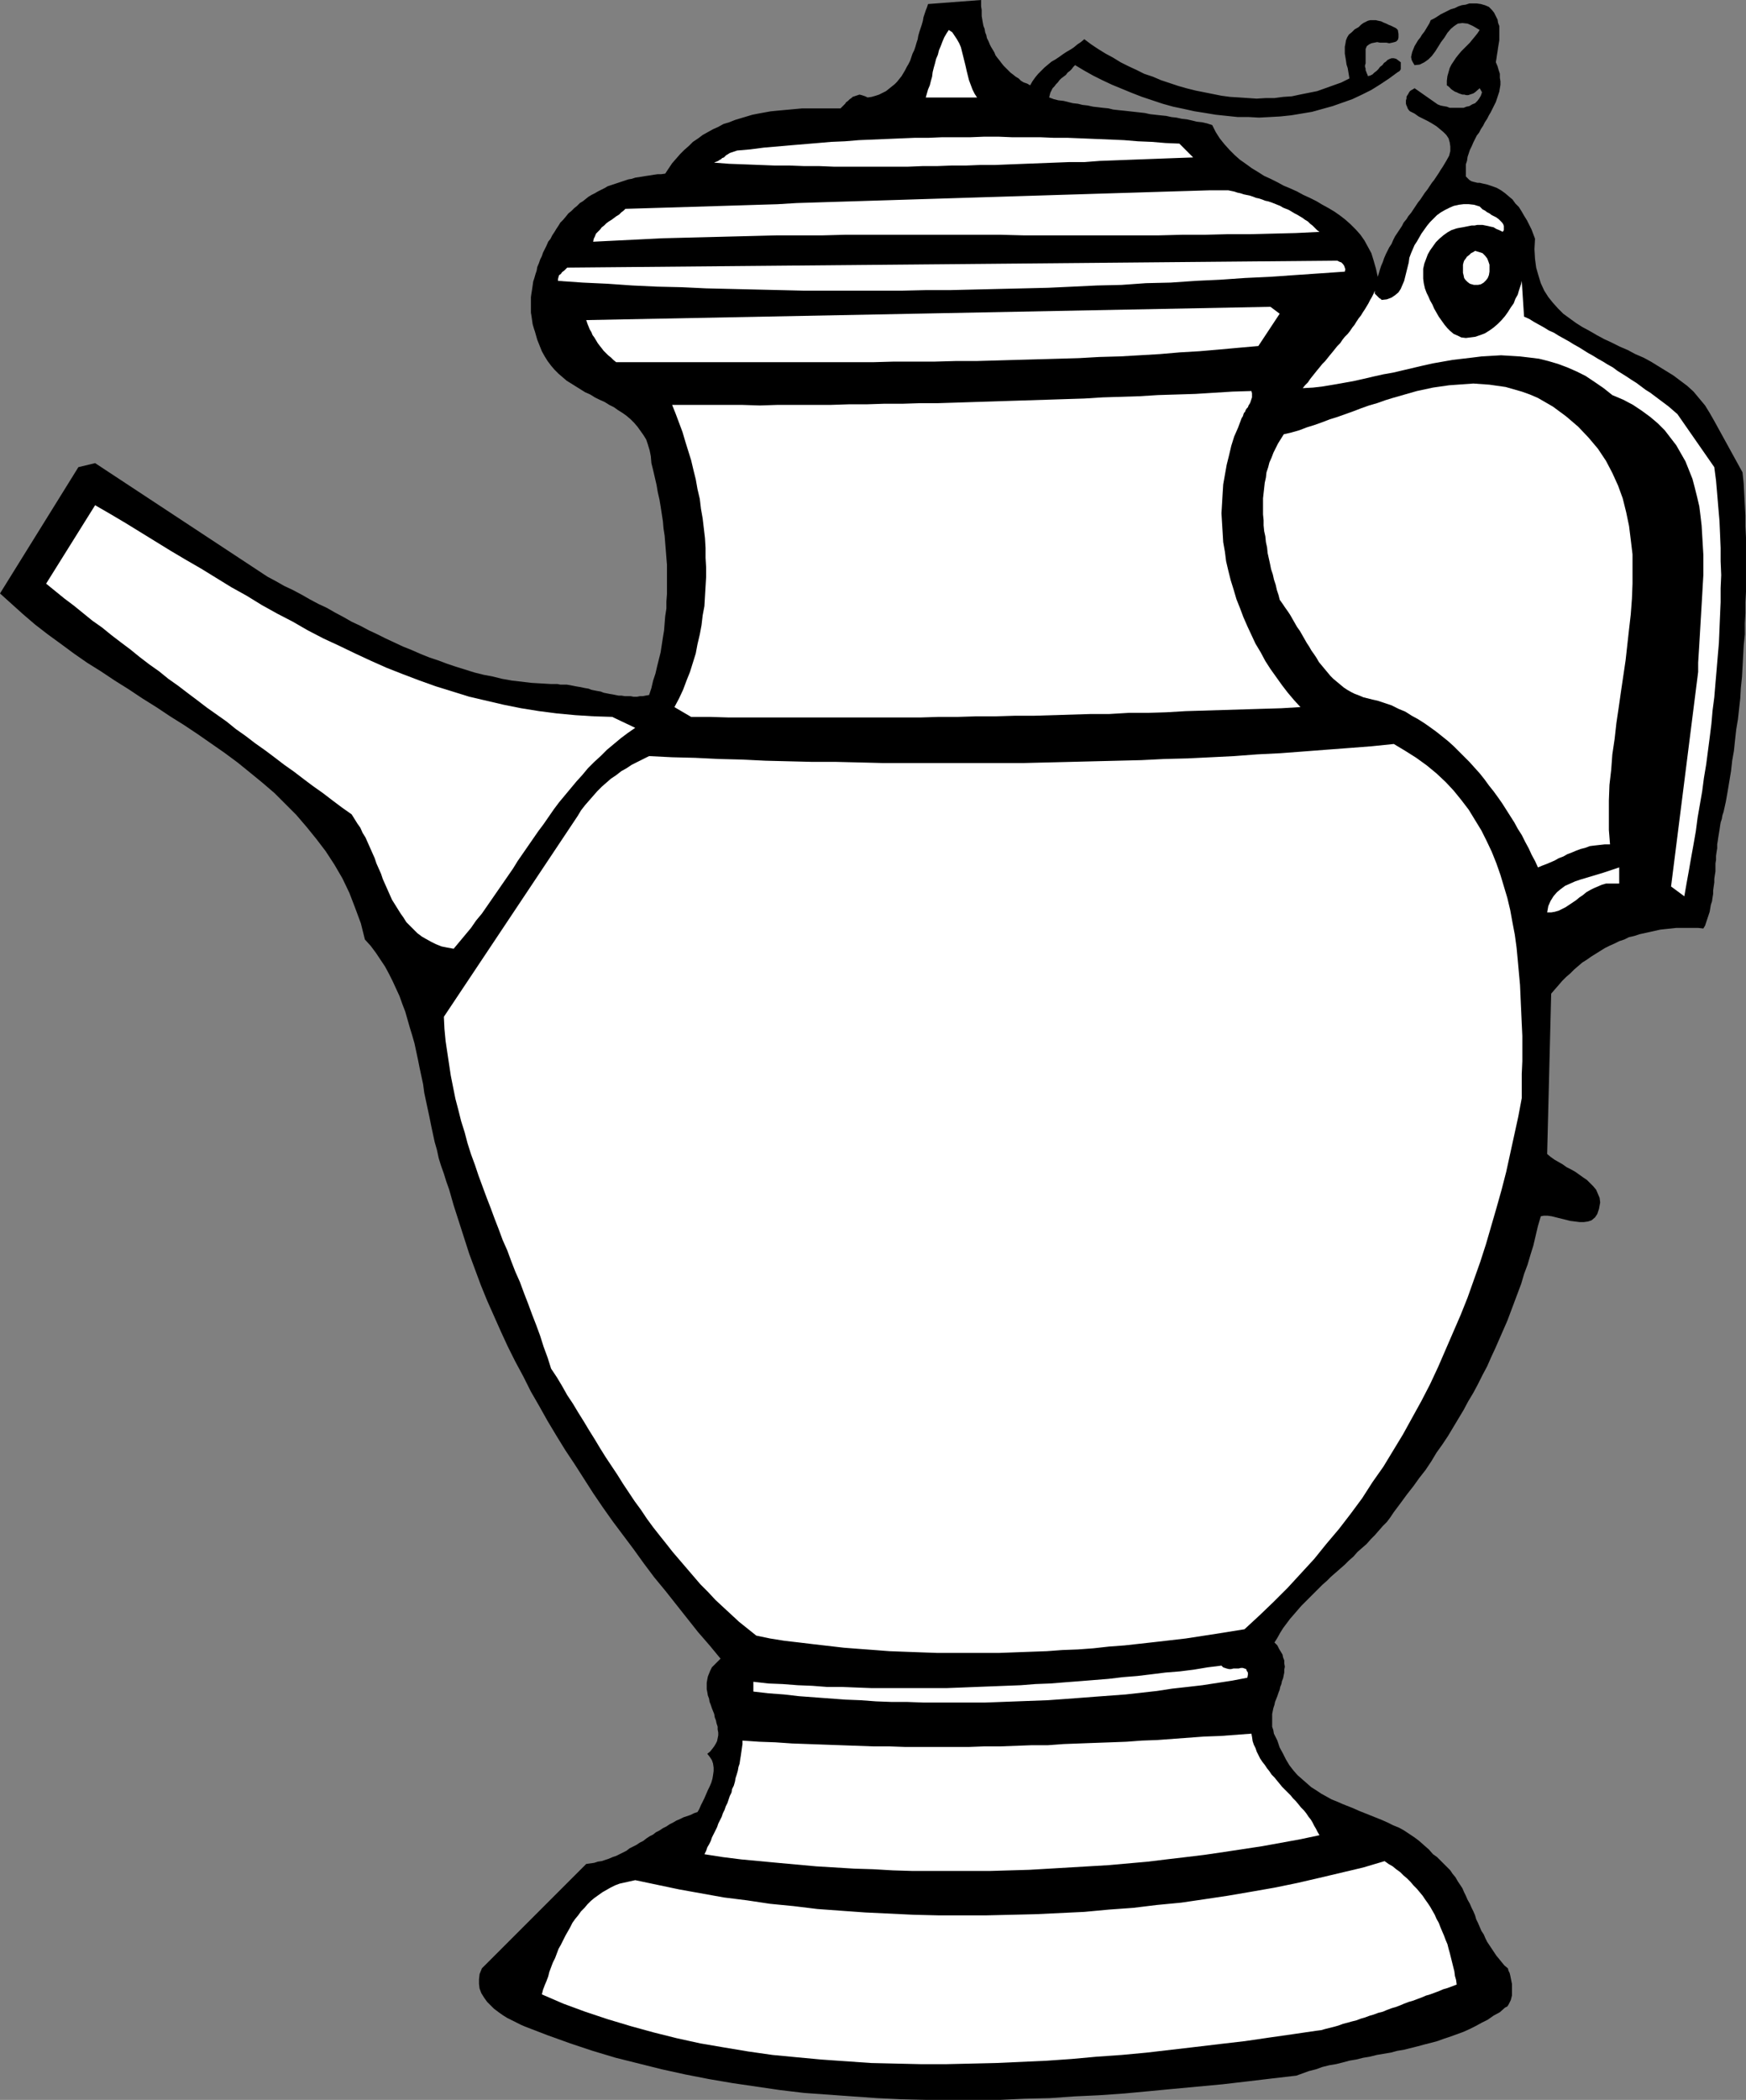 <?xml version="1.0" encoding="UTF-8" standalone="no"?>
<svg
   version="1.0"
   width="129.514mm"
   height="155.668mm"
   id="svg16"
   sodipodi:docname="Coffee Pot 06.wmf"
   xmlns:inkscape="http://www.inkscape.org/namespaces/inkscape"
   xmlns:sodipodi="http://sodipodi.sourceforge.net/DTD/sodipodi-0.dtd"
   xmlns="http://www.w3.org/2000/svg"
   xmlns:svg="http://www.w3.org/2000/svg">
  <rect width="100%" height="100%" fill="#808080" stroke="none"/>
  <sodipodi:namedview
     id="namedview16"
     pagecolor="#ffffff"
     bordercolor="#000000"
     borderopacity="0.25"
     inkscape:showpageshadow="2"
     inkscape:pageopacity="0.0"
     inkscape:pagecheckerboard="0"
     inkscape:deskcolor="#d1d1d1"
     inkscape:document-units="mm" />
  <defs
     id="defs1">
    <pattern
       id="WMFhbasepattern"
       patternUnits="userSpaceOnUse"
       width="6"
       height="6"
       x="0"
       y="0" />
  </defs>
  <path
     style="fill:#000000;fill-opacity:1;fill-rule:evenodd;stroke:none"
     d="m 480.613,117.962 -1.293,-2.262 -1.293,-2.101 -1.616,-1.939 -1.616,-1.939 -1.778,-1.616 -1.939,-1.454 -1.939,-1.454 -2.101,-1.293 -2.101,-1.293 -2.101,-1.293 -2.101,-1.131 -2.262,-0.97 -2.101,-1.131 -2.262,-0.97 -2.262,-1.131 -2.101,-0.97 -2.101,-1.131 -1.939,-1.131 -2.101,-1.131 -1.778,-1.131 -1.778,-1.293 -1.778,-1.293 -1.454,-1.454 -1.454,-1.616 -1.293,-1.616 -1.131,-1.778 -0.97,-2.101 -0.646,-2.101 -0.646,-2.262 -0.323,-2.424 -0.162,-2.747 0.162,-2.909 -0.485,-1.293 -0.485,-1.293 -0.646,-1.293 -0.646,-1.293 -0.808,-1.293 -0.646,-1.131 -0.808,-1.293 -0.97,-0.97 -0.808,-1.131 -0.97,-0.808 -1.131,-0.97 -1.131,-0.808 -1.131,-0.646 -1.293,-0.485 -1.454,-0.485 -1.454,-0.323 -0.646,-0.162 h -0.646 l -0.646,-0.162 -0.646,-0.162 -0.485,-0.162 -0.485,-0.323 -0.485,-0.485 -0.485,-0.485 v -1.131 -1.131 -1.131 l 0.323,-0.97 0.162,-1.131 0.323,-0.97 0.323,-0.97 0.485,-0.97 0.485,-1.131 0.485,-0.97 0.485,-0.97 0.646,-0.808 0.485,-0.97 0.646,-0.97 0.485,-0.97 0.646,-0.97 0.485,-0.97 0.485,-0.808 0.485,-0.97 0.485,-0.97 0.485,-0.97 0.323,-0.97 0.323,-0.97 0.323,-0.97 0.162,-0.97 0.162,-0.97 v -0.97 l -0.162,-0.97 v -1.131 l -0.323,-0.97 -0.323,-1.131 -0.485,-1.131 0.162,-0.97 0.162,-1.131 0.162,-0.97 0.162,-1.131 0.162,-0.97 0.162,-0.97 V 10.18 9.211 8.241 7.272 L 420.012,6.464 419.85,5.494 419.365,4.525 418.88,3.555 418.234,2.747 417.426,1.939 416.295,1.454 415.163,1.131 414.032,0.97 h -0.97 -1.131 l -0.97,0.323 -1.131,0.162 -0.97,0.323 -0.97,0.485 -1.131,0.323 -0.97,0.485 -0.97,0.485 -0.97,0.485 -0.97,0.646 -0.808,0.485 -0.97,0.485 -0.323,0.808 -0.485,0.808 -0.485,0.808 -0.485,0.808 -0.646,0.808 -0.485,0.808 -0.646,0.808 -0.485,0.808 -0.485,0.808 -0.323,0.808 -0.323,0.808 -0.162,0.646 -0.162,0.808 0.162,0.808 0.323,0.646 0.485,0.808 1.454,-0.162 1.293,-0.646 1.131,-0.808 0.97,-0.97 0.97,-1.293 0.808,-1.293 0.808,-1.293 0.97,-1.293 0.808,-1.293 0.97,-1.131 0.97,-0.808 0.97,-0.646 1.293,-0.162 1.454,0.162 1.454,0.646 1.939,1.131 -0.646,0.97 -0.646,0.808 -0.808,0.97 -0.646,0.808 -0.808,0.808 -0.808,0.808 -0.808,0.808 -0.808,0.97 -0.646,0.808 -0.646,0.97 -0.646,0.97 -0.485,0.97 -0.323,1.131 -0.323,1.131 -0.162,1.293 v 1.293 l 0.485,0.323 0.485,0.485 0.323,0.323 0.485,0.323 0.485,0.323 0.485,0.162 0.646,0.323 0.485,0.162 0.485,0.162 h 0.485 l 0.646,0.162 h 0.485 l 0.485,-0.162 0.485,-0.162 0.485,-0.162 0.485,-0.323 1.293,-1.131 0.646,1.131 -0.323,0.97 -0.485,0.808 -0.485,0.646 -0.646,0.646 -0.808,0.323 -0.808,0.485 -0.808,0.162 -0.808,0.323 h -0.97 -0.97 -0.97 -0.97 l -0.808,-0.323 -0.97,-0.162 -0.808,-0.162 -0.808,-0.323 -6.464,-4.525 -0.485,0.323 -0.323,0.162 -0.485,0.323 -0.323,0.485 -0.162,0.323 -0.323,0.485 -0.162,0.323 v 0.485 l -0.162,0.485 v 0.485 0.485 l 0.162,0.485 0.162,0.323 0.162,0.485 0.323,0.485 0.323,0.323 1.293,0.646 1.131,0.808 1.293,0.646 1.293,0.646 1.131,0.646 1.293,0.808 0.97,0.808 0.97,0.808 0.808,0.808 0.646,0.97 0.323,1.131 0.162,1.131 v 1.293 l -0.323,1.293 -0.808,1.454 -0.97,1.616 -0.646,0.97 -0.485,0.808 -0.646,0.97 -0.646,0.97 -0.646,0.808 -0.646,0.97 -0.646,0.97 -0.646,0.808 -0.646,0.97 -0.646,0.97 -0.646,0.808 -0.646,0.97 -0.646,0.97 -0.646,0.97 -0.808,0.97 -0.485,0.808 -0.808,0.97 -0.485,0.97 -0.646,0.97 -0.646,0.97 -0.646,0.97 -0.485,0.97 -0.485,1.131 -0.646,0.97 -0.485,0.97 -0.485,0.97 -0.485,1.131 -0.323,0.97 -0.485,1.131 -0.323,0.97 -0.323,1.131 -0.323,0.97 -0.485,-2.262 -0.646,-2.262 -0.646,-2.101 -0.97,-1.778 -0.97,-1.778 -1.131,-1.616 -1.293,-1.454 -1.454,-1.454 -1.454,-1.293 -1.454,-1.131 -1.616,-1.131 -1.616,-0.97 -1.778,-0.97 -1.616,-0.97 -1.939,-0.97 -1.778,-0.808 -1.778,-0.97 -1.778,-0.808 -1.939,-0.808 -1.778,-0.97 -1.939,-0.97 -1.778,-0.808 -1.778,-1.131 -1.616,-0.97 -1.778,-1.293 -1.616,-1.131 -1.454,-1.293 -1.454,-1.454 -1.454,-1.616 -1.293,-1.616 -1.131,-1.778 -0.97,-1.939 -1.454,-0.485 -1.454,-0.323 -1.454,-0.162 -1.293,-0.323 -1.454,-0.323 -1.454,-0.162 -1.454,-0.323 -1.454,-0.162 -1.454,-0.323 -1.616,-0.162 -1.454,-0.162 -1.454,-0.162 -1.454,-0.323 -1.454,-0.162 -1.454,-0.162 -1.454,-0.162 -1.454,-0.162 -1.616,-0.162 -1.454,-0.162 -1.293,-0.323 -1.616,-0.162 -1.293,-0.162 -1.454,-0.162 -1.454,-0.323 -1.454,-0.162 -1.293,-0.323 -1.454,-0.162 -1.293,-0.323 -1.293,-0.323 -1.454,-0.162 -1.293,-0.323 -1.293,-0.485 0.162,-0.646 0.162,-0.646 0.323,-0.646 0.323,-0.646 0.485,-0.485 0.485,-0.646 0.485,-0.485 0.485,-0.646 0.485,-0.485 0.646,-0.485 0.646,-0.485 0.485,-0.646 0.646,-0.485 0.485,-0.485 0.485,-0.646 0.485,-0.485 2.424,1.454 2.586,1.454 2.586,1.293 2.747,1.293 2.747,1.131 2.747,1.131 2.909,1.131 2.909,0.97 2.909,0.97 2.909,0.808 3.07,0.646 2.909,0.646 3.071,0.485 2.909,0.485 3.071,0.323 3.07,0.323 h 3.071 l 2.909,0.162 3.071,-0.162 2.909,-0.162 3.07,-0.323 2.909,-0.485 2.909,-0.485 2.909,-0.808 2.909,-0.808 2.747,-0.97 2.747,-0.97 2.747,-1.293 2.586,-1.293 2.586,-1.616 2.424,-1.616 2.424,-1.778 0.323,-0.162 0.323,-0.323 0.162,-0.323 V 19.068 18.745 18.26 17.937 17.452 l -0.646,-0.485 -0.646,-0.485 -0.646,-0.162 h -0.646 l -0.485,0.162 -0.646,0.323 -0.485,0.485 -0.485,0.323 -0.485,0.646 -0.646,0.485 -0.485,0.646 -0.485,0.485 -0.646,0.485 -0.485,0.485 -0.646,0.323 -0.646,0.162 -0.162,-0.485 -0.162,-0.323 -0.162,-0.485 -0.162,-0.323 v -0.485 l -0.162,-0.485 v -0.485 l 0.162,-0.485 V 17.29 16.805 16.159 15.674 15.19 14.705 14.22 13.735 l 0.323,-0.808 0.646,-0.485 0.646,-0.323 0.808,-0.162 0.808,-0.162 0.808,0.162 h 0.97 0.808 l 0.808,0.162 0.808,-0.162 0.646,-0.162 0.485,-0.162 0.485,-0.485 0.162,-0.646 V 9.534 L 391.892,8.403 391.407,7.918 390.761,7.595 390.115,7.272 389.307,6.948 388.66,6.625 387.852,6.302 387.206,5.979 386.398,5.817 385.751,5.656 h -0.808 -0.808 l -0.646,0.162 -0.646,0.323 -0.646,0.323 -0.646,0.485 -0.646,0.646 -1.131,0.646 -0.808,0.808 -0.808,0.646 -0.485,0.808 -0.323,0.808 -0.162,0.97 -0.162,0.808 v 0.97 0.97 l 0.162,0.97 0.162,0.97 0.162,1.131 0.323,0.97 0.162,0.97 0.162,0.97 0.162,0.97 -2.262,1.131 -2.262,0.808 -2.262,0.808 -2.262,0.808 -2.424,0.485 -2.424,0.485 -2.262,0.485 -2.424,0.162 -2.424,0.323 h -2.424 l -2.586,0.162 -2.424,-0.162 -2.424,-0.162 -2.586,-0.162 -2.424,-0.323 -2.424,-0.485 -2.424,-0.485 -2.424,-0.485 -2.586,-0.646 -2.262,-0.646 -2.424,-0.808 -2.424,-0.808 -2.262,-0.97 -2.424,-0.808 -2.262,-1.131 -2.101,-0.97 -2.262,-1.131 -2.101,-1.293 -2.101,-1.131 -2.101,-1.293 -1.939,-1.293 -1.939,-1.454 -0.97,0.808 -0.97,0.646 -0.97,0.808 -0.97,0.646 -1.131,0.646 -0.97,0.646 -1.131,0.808 -0.97,0.646 -1.131,0.646 -0.97,0.808 -0.97,0.808 -0.97,0.97 -0.808,0.808 -0.808,0.97 -0.808,1.131 -0.646,1.131 -0.808,-0.485 -0.97,-0.323 -0.808,-0.485 -0.646,-0.646 -0.808,-0.485 -0.808,-0.646 -0.646,-0.485 -0.646,-0.646 -0.646,-0.646 -0.646,-0.646 -0.646,-0.808 -0.485,-0.646 -0.646,-0.808 -0.485,-0.646 -0.323,-0.808 -0.485,-0.808 -0.485,-0.808 -0.323,-0.646 -0.323,-0.808 -0.485,-0.97 -0.162,-0.808 -0.323,-0.808 -0.162,-0.97 -0.323,-0.808 -0.162,-0.808 -0.162,-0.97 -0.162,-0.97 V 3.717 2.747 l -0.162,-0.97 V 0.97 0 l -14.868,1.131 -0.323,0.97 -0.323,0.808 -0.323,0.97 -0.323,0.97 -0.162,0.97 -0.323,1.131 -0.323,0.97 -0.323,0.97 -0.323,1.131 -0.162,0.97 -0.323,0.97 -0.323,1.131 -0.323,0.97 -0.485,0.97 -0.323,0.97 -0.323,0.97 -0.485,0.97 -0.485,0.808 -0.485,0.97 -0.485,0.808 -0.485,0.808 -0.646,0.808 -0.646,0.808 -0.646,0.646 -0.808,0.646 -0.808,0.646 -0.808,0.646 -0.97,0.485 -0.97,0.485 -0.97,0.323 -1.131,0.323 -1.131,0.162 -0.646,-0.323 -0.485,-0.162 -0.485,-0.162 -0.646,-0.162 -0.485,0.162 -0.485,0.162 -0.485,0.162 -0.485,0.162 -0.323,0.323 -0.485,0.323 -0.485,0.485 -0.485,0.323 -0.323,0.485 -0.485,0.485 -0.485,0.485 -0.323,0.323 h -1.778 -1.778 -1.939 -1.778 -1.778 -1.778 l -1.778,0.162 -1.778,0.162 -1.778,0.162 -1.778,0.162 -1.616,0.162 -1.778,0.323 -1.778,0.323 -1.616,0.323 -1.616,0.485 -1.616,0.485 -1.616,0.485 -1.616,0.646 -1.616,0.485 -1.454,0.808 -1.454,0.646 -1.454,0.808 -1.454,0.808 -1.293,0.97 -1.454,0.97 -1.131,1.131 -1.293,1.131 -1.131,1.131 -1.131,1.293 -1.131,1.293 -0.97,1.454 -0.97,1.454 -1.131,0.162 h -0.97 l -1.131,0.162 -0.97,0.162 -1.131,0.162 -0.97,0.162 -0.97,0.162 -1.131,0.162 -0.97,0.323 -0.97,0.162 -0.97,0.323 -0.97,0.323 -0.97,0.323 -0.97,0.323 -0.97,0.323 -0.97,0.323 -0.808,0.485 -0.97,0.485 -0.97,0.485 -0.808,0.485 -0.97,0.485 -0.808,0.485 -0.808,0.646 -0.808,0.646 -0.808,0.485 -0.808,0.808 -0.808,0.646 -0.808,0.808 -0.808,0.646 -0.646,0.808 -0.808,0.97 -0.808,0.808 -0.485,0.808 -0.646,0.97 -0.485,0.808 -0.646,0.97 -0.485,0.97 -0.646,0.808 -0.485,1.131 -0.485,0.97 -0.485,0.97 -0.323,0.97 -0.485,0.97 -0.323,0.97 -0.485,1.131 -0.162,0.97 -0.323,0.97 -0.323,1.131 -0.323,0.97 -0.162,1.131 -0.162,1.131 -0.162,0.97 -0.162,1.131 v 1.131 0.97 1.131 1.131 l 0.162,0.97 0.162,1.131 0.162,1.131 0.323,1.131 0.323,0.97 0.323,1.131 0.323,1.131 0.646,1.616 0.646,1.616 0.808,1.454 0.808,1.293 0.97,1.293 0.97,1.131 1.131,1.131 1.131,0.97 1.131,0.97 1.293,0.808 1.293,0.808 1.293,0.808 1.293,0.808 1.454,0.646 1.293,0.808 1.293,0.646 1.454,0.646 1.293,0.808 1.293,0.646 1.131,0.808 1.293,0.808 1.131,0.808 1.131,0.97 0.97,0.97 0.97,1.131 0.808,1.131 0.808,1.131 0.808,1.293 0.485,1.454 0.485,1.616 0.323,1.616 0.162,1.939 0.485,1.939 0.485,2.101 0.485,2.101 0.323,1.939 0.485,2.101 0.323,1.939 0.323,2.101 0.323,2.101 0.162,1.939 0.323,2.101 0.162,2.101 0.162,1.939 0.162,2.101 0.162,1.939 v 2.101 2.101 2.101 1.939 l -0.162,2.101 v 1.939 l -0.323,2.101 -0.162,1.939 -0.162,2.101 -0.323,1.939 -0.323,2.101 -0.323,2.101 -0.485,1.939 -0.485,1.939 -0.485,2.101 -0.646,1.939 -0.485,2.101 -0.646,1.939 -0.97,0.162 -0.808,0.162 h -0.808 l -0.808,0.162 h -0.97 l -0.808,-0.162 h -0.808 -0.808 l -0.97,-0.162 h -0.808 l -0.808,-0.162 -0.808,-0.162 -0.97,-0.162 -0.808,-0.162 -0.808,-0.162 -0.808,-0.323 -0.97,-0.162 -0.808,-0.162 -0.808,-0.162 -0.808,-0.323 -0.97,-0.162 -0.808,-0.162 -0.808,-0.162 -0.97,-0.162 -0.808,-0.162 -0.808,-0.162 -0.97,-0.162 h -0.808 -0.97 l -0.808,-0.162 h -0.97 -0.808 l -2.747,-0.162 -2.747,-0.162 -2.747,-0.323 -2.747,-0.323 -2.747,-0.485 -2.586,-0.646 -2.586,-0.485 -2.586,-0.646 -2.586,-0.808 -2.586,-0.808 -2.424,-0.808 -2.586,-0.97 -2.424,-0.808 -2.424,-0.97 -2.586,-1.131 -2.424,-0.97 -2.424,-1.131 -2.424,-1.131 -2.262,-1.131 -2.424,-1.131 -2.424,-1.293 -2.424,-1.131 -2.262,-1.293 -2.424,-1.293 -2.262,-1.293 -2.424,-1.131 -2.424,-1.293 -2.262,-1.293 -2.424,-1.293 -2.424,-1.131 -2.262,-1.293 -2.424,-1.293 L 26.665,129.758 21.978,130.889 0,166.277 l 3.232,2.909 3.232,2.909 3.394,2.909 3.555,2.747 3.555,2.585 3.717,2.747 3.717,2.585 3.879,2.424 3.879,2.585 3.879,2.424 3.879,2.585 3.879,2.424 3.879,2.585 3.879,2.424 3.879,2.585 3.717,2.585 3.717,2.585 3.717,2.747 3.394,2.747 3.555,2.909 3.394,2.909 3.07,3.07 3.07,3.07 2.909,3.393 2.747,3.393 2.586,3.393 2.424,3.717 2.262,3.878 1.939,4.04 1.616,4.201 1.616,4.363 1.131,4.525 1.616,1.778 1.454,1.939 1.293,1.939 1.293,1.939 1.131,2.101 0.97,1.939 0.97,2.101 0.97,2.101 0.808,2.262 0.808,2.101 0.646,2.262 0.646,2.262 0.646,2.101 0.646,2.262 0.485,2.262 0.485,2.262 0.485,2.424 0.485,2.262 0.485,2.262 0.323,2.424 0.485,2.262 0.485,2.262 0.485,2.262 0.485,2.424 0.485,2.262 0.485,2.262 0.646,2.262 0.485,2.262 0.646,2.101 0.808,2.262 0.646,2.101 0.808,2.262 1.293,4.525 1.454,4.525 1.454,4.525 1.454,4.525 1.616,4.363 1.616,4.363 1.778,4.363 1.939,4.363 1.939,4.363 1.939,4.201 2.101,4.201 2.262,4.201 2.101,4.201 2.424,4.201 2.262,4.04 2.424,4.04 2.586,4.201 2.586,3.878 2.586,4.04 2.586,4.04 2.747,4.04 2.747,3.878 2.909,3.878 2.909,3.878 2.909,4.04 2.909,3.878 3.071,3.717 3.07,3.878 3.071,3.878 3.071,3.878 3.232,3.717 3.07,3.717 -0.808,0.808 -0.808,0.808 -0.808,0.808 -0.485,0.97 -0.323,0.808 -0.323,0.808 -0.162,0.808 -0.162,0.97 v 0.808 0.97 l 0.162,0.808 0.162,0.97 0.323,0.808 0.162,0.97 0.323,0.808 0.323,0.97 0.323,0.808 0.323,0.808 0.162,0.97 0.323,0.808 0.162,0.808 0.323,0.97 v 0.808 l 0.162,0.808 v 0.808 l -0.162,0.808 -0.162,0.808 -0.323,0.646 -0.485,0.808 -0.485,0.646 -0.646,0.808 -0.808,0.646 0.646,0.808 0.646,0.97 0.323,0.97 0.162,1.131 v 0.97 l -0.162,1.131 -0.162,0.97 -0.323,1.131 -0.485,1.131 -0.485,0.97 -0.485,1.131 -0.485,1.131 -0.485,0.97 -0.485,0.97 -0.485,1.131 -0.485,0.808 -0.97,0.323 -0.97,0.485 -0.97,0.323 -0.97,0.323 -0.97,0.485 -1.131,0.485 -0.808,0.485 -0.97,0.485 -0.97,0.646 -0.97,0.485 -0.97,0.646 -0.97,0.485 -0.808,0.646 -0.97,0.485 -0.97,0.646 -0.808,0.646 -0.97,0.485 -0.97,0.646 -0.97,0.485 -0.97,0.485 -0.808,0.646 -0.97,0.485 -0.97,0.485 -0.97,0.485 -0.97,0.323 -1.131,0.485 -0.97,0.323 -0.97,0.323 -1.131,0.162 -0.97,0.323 -1.131,0.162 -1.131,0.162 -29.251,29.248 -0.646,1.616 -0.162,1.454 v 1.293 l 0.162,1.293 0.485,1.293 0.808,1.293 0.808,1.131 0.97,0.97 0.97,0.97 1.293,0.97 1.131,0.808 1.293,0.808 1.293,0.646 1.293,0.646 1.293,0.646 1.131,0.485 6.303,2.424 6.303,2.262 6.303,2.101 6.464,1.939 6.464,1.616 6.464,1.616 6.626,1.454 6.626,1.293 6.626,1.131 6.626,0.97 6.626,0.97 6.787,0.808 6.787,0.485 6.787,0.485 6.949,0.485 6.787,0.323 6.949,0.162 h 6.787 6.949 6.949 l 6.949,-0.323 6.949,-0.162 6.949,-0.485 6.949,-0.323 6.949,-0.485 6.949,-0.646 6.787,-0.646 6.949,-0.646 6.949,-0.646 6.949,-0.808 6.787,-0.808 6.949,-0.808 1.778,-0.646 1.778,-0.646 1.939,-0.485 1.778,-0.646 1.939,-0.485 1.939,-0.323 1.939,-0.485 1.778,-0.485 1.939,-0.323 1.939,-0.485 1.939,-0.323 1.939,-0.485 1.939,-0.323 1.939,-0.323 1.778,-0.485 1.939,-0.323 1.939,-0.485 1.939,-0.485 1.778,-0.485 1.939,-0.485 1.778,-0.485 1.778,-0.646 1.939,-0.646 1.778,-0.646 1.778,-0.646 1.778,-0.808 1.616,-0.808 1.778,-0.97 1.616,-0.808 1.616,-1.131 1.778,-0.97 1.454,-1.293 0.646,-0.323 0.323,-0.485 0.323,-0.646 0.323,-0.646 0.162,-0.646 0.162,-0.646 v -0.808 -0.808 -0.808 -0.808 l -0.162,-0.808 -0.162,-0.808 -0.162,-0.808 -0.162,-0.646 -0.323,-0.646 -0.162,-0.646 -0.97,-0.808 -0.808,-0.97 -0.646,-0.808 -0.808,-0.97 -0.646,-0.97 -0.646,-0.97 -0.646,-0.97 -0.646,-0.97 -0.485,-0.97 -0.485,-1.131 -0.646,-0.97 -0.485,-1.131 -0.485,-1.131 -0.485,-0.97 -0.323,-1.131 -0.485,-1.131 -0.485,-0.97 -0.485,-1.131 -0.646,-1.131 -0.485,-1.131 -0.485,-0.97 -0.485,-1.131 -0.646,-0.97 -0.646,-0.97 -0.646,-1.131 -0.808,-0.97 -0.646,-0.97 -0.97,-0.97 -0.808,-0.808 -0.97,-0.97 -0.97,-0.97 -1.131,-0.808 -1.131,-1.293 -1.293,-1.131 -1.454,-1.293 -1.293,-0.97 -1.454,-0.97 -1.454,-0.97 -1.454,-0.808 -1.616,-0.646 -1.616,-0.808 -1.454,-0.646 -1.616,-0.646 -1.616,-0.646 -1.616,-0.646 -1.616,-0.646 -1.454,-0.646 -1.616,-0.646 -1.616,-0.646 -1.454,-0.646 -1.616,-0.646 -1.454,-0.808 -1.454,-0.808 -1.454,-0.97 -1.293,-0.808 -1.293,-1.131 -1.293,-1.131 -1.293,-1.131 -1.131,-1.293 -1.131,-1.454 -0.97,-1.616 -0.808,-1.616 -0.97,-1.778 -0.646,-1.939 -0.485,-0.97 -0.485,-0.97 -0.162,-0.97 -0.323,-0.97 v -0.808 -0.97 -0.808 -0.97 l 0.162,-0.808 0.162,-0.808 0.323,-0.97 0.162,-0.808 0.323,-0.808 0.323,-0.808 0.323,-0.97 0.323,-0.808 0.162,-0.808 0.323,-0.808 0.162,-0.808 0.323,-0.808 0.162,-0.808 0.162,-0.808 v -0.808 l 0.162,-0.808 -0.162,-0.97 v -0.808 l -0.323,-0.808 -0.162,-0.808 -0.485,-0.808 -0.485,-0.808 -0.485,-0.97 -0.808,-0.808 0.808,-1.293 0.808,-1.454 0.808,-1.293 0.97,-1.293 0.97,-1.293 1.131,-1.293 0.97,-1.131 1.131,-1.293 1.131,-1.131 1.131,-1.131 1.131,-1.131 1.293,-1.293 1.131,-1.131 1.293,-1.131 1.131,-1.131 1.293,-1.131 1.293,-1.131 1.293,-1.131 1.131,-1.131 1.293,-1.131 1.131,-1.293 1.293,-1.131 1.293,-1.131 1.131,-1.293 1.131,-1.131 1.131,-1.293 1.131,-1.293 1.131,-1.131 0.97,-1.293 0.97,-1.454 0.97,-1.293 0.97,-1.293 1.778,-2.424 1.778,-2.262 1.616,-2.262 1.778,-2.262 1.616,-2.424 1.454,-2.424 1.616,-2.262 1.616,-2.424 1.454,-2.424 1.454,-2.424 1.454,-2.424 1.293,-2.424 1.454,-2.424 1.293,-2.424 1.293,-2.585 1.293,-2.424 1.131,-2.585 1.131,-2.424 1.131,-2.585 1.131,-2.585 1.131,-2.585 0.97,-2.585 0.97,-2.585 0.97,-2.585 0.97,-2.585 0.808,-2.747 0.97,-2.585 0.808,-2.747 0.808,-2.585 0.646,-2.747 0.646,-2.747 0.808,-2.747 0.808,-0.162 h 1.131 l 1.131,0.162 1.293,0.323 1.293,0.323 1.293,0.323 1.293,0.323 1.293,0.162 1.293,0.162 h 1.293 l 1.131,-0.162 0.97,-0.323 0.97,-0.808 0.646,-0.97 0.485,-1.454 0.323,-1.778 -0.162,-1.293 -0.485,-1.131 -0.485,-1.131 -0.808,-0.97 -0.808,-0.808 -0.97,-0.97 -0.97,-0.646 -1.131,-0.808 -1.131,-0.808 -1.131,-0.646 -1.293,-0.646 -1.131,-0.808 -1.131,-0.646 -1.131,-0.646 -1.131,-0.808 -0.97,-0.808 1.131,-44.922 0.97,-1.131 1.131,-1.293 0.97,-1.131 1.131,-1.131 1.131,-0.97 1.131,-1.131 1.131,-0.97 1.131,-0.97 1.293,-0.808 1.131,-0.808 1.293,-0.808 1.293,-0.808 1.293,-0.808 1.293,-0.646 1.454,-0.646 1.293,-0.646 1.454,-0.485 1.293,-0.646 1.454,-0.323 1.454,-0.485 1.454,-0.323 1.454,-0.323 1.454,-0.323 1.454,-0.323 1.454,-0.162 1.616,-0.162 1.454,-0.162 h 1.454 1.616 1.454 1.616 l 1.454,0.162 0.485,-0.808 0.323,-0.97 0.323,-0.97 0.323,-0.97 0.323,-0.97 0.162,-0.97 0.162,-0.97 0.323,-0.97 0.162,-1.131 0.162,-0.97 v -0.97 l 0.162,-1.131 0.162,-1.131 v -0.97 l 0.162,-1.131 0.162,-0.97 v -1.131 -1.131 l 0.162,-0.97 v -1.131 l 0.162,-1.131 0.162,-0.97 v -1.131 l 0.162,-0.97 0.162,-1.131 0.162,-0.97 0.162,-0.97 0.162,-1.131 0.162,-0.97 0.323,-0.97 0.162,-0.97 0.323,-0.97 0.646,-2.909 0.485,-2.747 0.485,-2.909 0.485,-2.909 0.323,-2.909 0.485,-2.747 0.323,-3.07 0.323,-2.909 0.485,-2.909 0.323,-2.909 0.323,-2.909 0.162,-2.909 0.323,-3.07 0.162,-2.909 0.162,-3.07 0.162,-2.909 0.323,-3.07 V 174.68 l 0.162,-2.909 v -3.07 l 0.162,-2.909 v -3.07 -3.07 -3.07 -2.909 -3.07 l -0.162,-3.07 v -3.07 l -0.162,-2.909 -0.162,-3.07 -0.162,-3.07 -0.323,-3.07 z"
     id="path1" />
  <path
     style="fill:#ffffff;fill-opacity:1;fill-rule:evenodd;stroke:none"
     d="m 470.271,116.022 -1.131,-0.97 -1.293,-1.131 -1.293,-0.97 -1.293,-0.97 -1.293,-0.97 -1.293,-0.97 -1.293,-0.808 -1.293,-0.97 -1.293,-0.97 -1.293,-0.808 -1.454,-0.97 -1.293,-0.808 -1.293,-0.808 -1.293,-0.97 -1.454,-0.808 -1.293,-0.808 -1.454,-0.808 -1.293,-0.808 -1.454,-0.808 -1.293,-0.808 -1.293,-0.808 -1.454,-0.808 -1.293,-0.808 -1.454,-0.808 -1.454,-0.808 -1.293,-0.808 -1.454,-0.646 -1.293,-0.808 -1.454,-0.808 -1.454,-0.808 -1.293,-0.808 -1.454,-0.646 -0.646,-10.019 -0.162,0.808 -0.323,0.97 -0.323,0.97 -0.323,1.131 -0.646,1.131 -0.485,1.293 -0.808,1.131 -0.808,1.293 -0.808,1.131 -0.97,1.131 -1.131,1.131 -1.131,0.97 -1.131,0.808 -1.293,0.808 -1.293,0.485 -1.454,0.485 -1.293,0.162 -1.293,0.162 -1.293,-0.162 -0.97,-0.485 -1.131,-0.485 -0.97,-0.808 -0.808,-0.808 -0.808,-0.97 -0.808,-1.131 -0.808,-1.131 -0.646,-1.131 -0.646,-1.131 -0.485,-1.131 -0.646,-1.131 -0.485,-1.131 -0.485,-0.97 -0.485,-1.293 -0.323,-1.454 -0.162,-1.293 v -1.454 -1.293 l 0.323,-1.454 0.485,-1.293 0.485,-1.293 0.646,-1.131 0.808,-1.131 0.808,-1.131 0.97,-0.97 1.131,-0.97 1.131,-0.808 1.131,-0.646 1.454,-0.485 0.808,-0.162 0.97,-0.162 0.808,-0.162 0.808,-0.162 0.808,-0.162 h 0.808 l 0.808,-0.162 h 0.646 0.808 l 0.808,0.162 0.808,0.162 0.646,0.162 0.808,0.162 0.808,0.485 0.808,0.323 0.97,0.485 0.323,-0.485 v -0.646 -0.485 l -0.162,-0.485 -0.323,-0.485 -0.485,-0.485 -0.485,-0.485 -0.646,-0.485 -0.646,-0.323 -0.646,-0.323 -0.646,-0.485 -0.646,-0.323 -0.646,-0.485 -0.646,-0.323 -0.485,-0.485 -0.323,-0.323 -1.616,-0.485 -1.454,-0.162 h -1.454 l -1.293,0.162 -1.454,0.323 -1.131,0.485 -1.293,0.646 -1.131,0.646 -1.131,0.808 -0.97,0.97 -0.97,0.97 -0.808,0.97 -0.808,1.131 -0.808,1.131 -0.646,1.131 -0.646,1.131 -0.646,0.97 -0.485,1.131 -0.485,1.131 -0.485,1.293 -0.162,1.293 -0.323,1.293 -0.323,1.293 -0.323,1.293 -0.323,1.293 -0.485,1.131 -0.485,1.131 -0.646,0.97 -0.97,0.808 -0.97,0.646 -1.293,0.485 -1.454,0.162 -0.323,-0.323 -0.323,-0.162 -0.323,-0.323 -0.323,-0.323 -0.323,-0.323 -0.323,-0.323 v -0.485 -0.323 l -0.323,0.808 -0.485,0.97 -0.485,0.808 -0.485,0.97 -0.485,0.808 -0.485,0.808 -0.646,0.97 -0.485,0.808 -0.646,0.808 -0.646,0.97 -0.485,0.808 -0.646,0.808 -0.646,0.97 -0.646,0.808 -0.808,0.808 -0.646,0.808 -0.646,0.97 -0.808,0.808 -0.646,0.808 -0.646,0.808 -0.808,0.97 -0.646,0.808 -0.646,0.808 -0.808,0.808 -0.646,0.808 -0.808,0.97 -0.646,0.808 -0.646,0.808 -0.646,0.808 -0.646,0.97 -0.808,0.808 -0.646,0.808 2.909,-0.162 2.747,-0.323 2.909,-0.485 2.747,-0.485 2.747,-0.485 2.909,-0.646 2.747,-0.646 2.909,-0.646 2.747,-0.485 2.747,-0.646 2.747,-0.646 2.747,-0.646 2.909,-0.646 2.747,-0.485 2.747,-0.485 2.747,-0.323 2.747,-0.323 2.586,-0.323 2.747,-0.162 2.747,-0.162 2.747,0.162 2.586,0.162 2.747,0.323 2.586,0.323 2.586,0.646 2.747,0.808 2.586,0.97 2.586,1.131 2.586,1.293 2.424,1.616 2.586,1.778 2.424,1.939 3.071,1.293 2.747,1.454 2.424,1.616 2.424,1.778 2.101,1.778 1.939,1.939 1.616,2.101 1.616,2.101 1.293,2.262 1.293,2.262 0.97,2.424 0.97,2.424 0.646,2.424 0.646,2.585 0.646,2.747 0.323,2.585 0.323,2.747 0.162,2.747 0.162,2.747 0.162,2.747 v 2.747 2.909 l -0.162,2.747 -0.162,2.909 -0.162,2.747 -0.162,2.747 -0.162,2.747 -0.162,2.747 -0.162,2.747 -0.162,2.585 -0.162,2.585 v 2.585 l -7.595,60.112 3.717,2.747 0.646,-3.717 0.646,-3.555 0.646,-3.717 0.646,-3.555 0.646,-3.717 0.485,-3.717 0.646,-3.717 0.646,-3.717 0.485,-3.717 0.646,-3.878 0.485,-3.717 0.485,-3.717 0.485,-3.878 0.323,-3.717 0.485,-3.717 0.323,-3.878 0.323,-3.717 0.323,-3.878 0.323,-3.717 0.162,-3.878 0.162,-3.878 0.162,-3.717 v -3.878 l 0.162,-3.717 -0.162,-3.878 v -3.717 l -0.162,-3.878 -0.162,-3.717 -0.323,-3.717 -0.323,-3.878 -0.323,-3.717 -0.485,-3.717 z"
     id="path2" />
  <path
     style="fill:#ffffff;fill-opacity:1;fill-rule:evenodd;stroke:none"
     d="m 431.162,111.498 -2.262,-0.97 -2.262,-0.808 -2.262,-0.646 -2.262,-0.646 -2.262,-0.323 -2.262,-0.323 -2.262,-0.162 -2.262,-0.162 -2.262,0.162 -2.262,0.162 -2.262,0.162 -2.262,0.323 -2.262,0.323 -2.262,0.485 -2.262,0.485 -2.262,0.646 -2.262,0.646 -2.262,0.646 -2.101,0.646 -2.262,0.808 -2.262,0.646 -2.262,0.808 -2.101,0.808 -2.262,0.808 -2.262,0.808 -2.101,0.646 -2.101,0.808 -2.262,0.808 -2.101,0.646 -2.101,0.808 -2.262,0.646 -2.101,0.485 -0.808,1.293 -0.808,1.293 -0.646,1.293 -0.646,1.293 -0.485,1.293 -0.646,1.454 -0.323,1.293 -0.485,1.454 -0.162,1.454 -0.323,1.454 -0.162,1.454 -0.162,1.454 -0.162,1.454 v 1.616 1.454 1.454 l 0.162,1.616 v 1.454 l 0.162,1.616 0.323,1.454 0.162,1.616 0.323,1.454 0.162,1.616 0.323,1.454 0.323,1.454 0.323,1.616 0.485,1.454 0.323,1.454 0.485,1.454 0.323,1.454 0.485,1.454 0.323,1.293 0.808,1.131 0.646,0.97 0.808,1.131 0.646,0.97 0.646,1.131 0.646,1.131 0.646,1.131 0.808,1.131 0.646,1.131 0.646,1.131 0.646,1.131 0.646,0.97 0.646,1.131 0.808,1.131 0.646,0.97 0.646,1.131 0.808,0.97 0.808,0.97 0.808,0.97 0.808,0.97 0.808,0.808 0.97,0.808 0.97,0.808 0.97,0.808 0.97,0.646 1.131,0.646 0.97,0.485 1.293,0.485 1.131,0.485 1.293,0.323 1.293,0.323 1.454,0.323 1.939,0.646 1.939,0.646 1.939,0.97 1.939,0.808 1.778,1.131 1.778,0.97 1.778,1.131 1.616,1.131 1.778,1.293 1.616,1.293 1.616,1.293 1.616,1.454 1.454,1.454 1.454,1.454 1.454,1.454 1.454,1.616 1.454,1.616 1.293,1.616 1.293,1.778 1.293,1.616 1.293,1.778 1.131,1.616 1.131,1.778 1.131,1.778 1.131,1.778 0.97,1.778 1.131,1.778 0.97,1.939 0.97,1.778 0.808,1.778 0.97,1.778 0.808,1.778 1.131,-0.485 1.293,-0.485 1.131,-0.485 1.131,-0.485 1.131,-0.646 1.293,-0.485 1.131,-0.646 1.293,-0.485 1.131,-0.485 1.293,-0.485 1.293,-0.323 1.293,-0.485 1.293,-0.162 1.454,-0.162 1.454,-0.162 h 1.454 l -0.323,-4.04 v -4.201 -4.04 l 0.162,-4.363 0.485,-4.201 0.323,-4.363 0.646,-4.363 0.485,-4.363 0.646,-4.363 0.646,-4.525 0.646,-4.363 0.646,-4.363 0.485,-4.363 0.485,-4.363 0.485,-4.201 0.323,-4.363 0.162,-4.201 v -4.201 -4.04 l -0.485,-4.04 -0.485,-3.878 -0.808,-3.878 -0.97,-3.878 -1.293,-3.555 -1.616,-3.555 -1.778,-3.393 -2.262,-3.393 -2.586,-3.07 -2.909,-3.07 -3.394,-2.909 -3.717,-2.747 z"
     id="path3" />
  <path
     style="fill:#ffffff;fill-opacity:1;fill-rule:evenodd;stroke:none"
     d="m 453.949,243.033 -1.454,0.485 -1.454,0.485 -1.454,0.485 -1.616,0.485 -1.616,0.485 -1.616,0.485 -1.616,0.485 -1.454,0.485 -1.454,0.646 -1.454,0.646 -1.293,0.97 -0.97,0.808 -0.97,1.131 -0.808,1.293 -0.646,1.454 -0.323,1.778 h 1.131 l 0.97,-0.162 1.131,-0.323 0.97,-0.485 0.97,-0.485 0.97,-0.646 0.97,-0.646 0.97,-0.646 0.97,-0.808 0.97,-0.646 0.97,-0.808 1.131,-0.646 0.97,-0.485 1.131,-0.485 1.131,-0.485 1.131,-0.323 h 3.717 z"
     id="path4" />
  <path
     style="fill:#ffffff;fill-opacity:1;fill-rule:evenodd;stroke:none"
     d="m 390.761,208.453 -6.303,0.646 -6.303,0.485 -6.464,0.485 -6.303,0.485 -6.464,0.485 -6.464,0.323 -6.464,0.485 -6.464,0.323 -6.626,0.323 -6.464,0.162 -6.464,0.323 -6.626,0.162 -6.626,0.162 -6.464,0.162 -6.626,0.162 -6.626,0.162 h -6.464 -6.626 -6.626 -6.626 -6.626 -6.626 l -6.464,-0.162 -6.626,-0.162 h -6.626 l -6.626,-0.162 -6.464,-0.162 -6.626,-0.323 -6.464,-0.162 -6.626,-0.323 -6.464,-0.162 -6.464,-0.323 -1.616,0.808 -1.616,0.808 -1.616,0.808 -1.454,0.97 -1.454,0.808 -1.454,1.131 -1.454,0.97 -1.293,1.131 -1.293,1.131 -1.293,1.293 -1.131,1.293 -1.131,1.293 -1.131,1.293 -1.131,1.454 -0.97,1.616 -0.97,1.454 -36.523,54.779 0.162,3.393 0.323,3.393 0.485,3.232 0.485,3.232 0.485,3.232 0.646,3.232 0.646,3.232 0.808,3.07 0.808,3.232 0.97,3.07 0.808,3.07 0.97,3.07 1.131,3.07 0.97,2.909 1.131,3.07 1.131,3.07 1.131,2.909 1.131,3.07 1.131,2.909 1.131,3.07 1.293,2.909 1.131,3.07 1.131,2.909 1.293,2.909 1.131,3.07 1.131,2.909 1.131,3.07 1.131,2.909 1.131,3.07 0.97,3.07 1.131,3.07 0.97,3.07 1.616,2.424 1.454,2.424 1.454,2.585 1.616,2.424 1.454,2.424 1.616,2.585 1.454,2.424 1.616,2.585 1.454,2.424 1.616,2.585 1.616,2.424 1.616,2.424 1.616,2.585 1.616,2.424 1.616,2.424 1.778,2.424 1.616,2.424 1.778,2.424 1.778,2.262 1.939,2.424 1.778,2.262 1.939,2.262 1.939,2.262 1.939,2.262 1.939,2.262 2.101,2.101 2.101,2.262 2.262,2.101 2.101,1.939 2.262,2.101 2.424,1.939 2.424,1.939 3.879,0.808 4.04,0.646 4.202,0.485 4.04,0.485 4.202,0.485 4.202,0.485 4.202,0.323 4.363,0.323 4.202,0.323 4.363,0.162 4.363,0.162 4.525,0.162 h 4.363 4.363 4.363 4.525 l 4.363,-0.162 4.363,-0.162 4.525,-0.162 4.363,-0.323 4.363,-0.162 4.363,-0.323 4.363,-0.485 4.363,-0.323 4.363,-0.485 4.363,-0.485 4.202,-0.485 4.202,-0.485 4.202,-0.646 4.202,-0.646 4.04,-0.646 4.04,-0.646 4.202,-3.878 4.04,-3.878 3.879,-3.878 3.717,-4.04 3.717,-4.04 3.394,-4.201 3.555,-4.201 3.232,-4.201 3.232,-4.363 2.909,-4.525 3.071,-4.363 2.747,-4.525 2.747,-4.525 2.586,-4.686 2.586,-4.686 2.424,-4.686 2.262,-4.848 2.101,-4.848 2.101,-4.848 2.101,-4.848 1.939,-4.848 1.778,-5.009 1.778,-5.009 1.616,-5.009 1.454,-5.009 1.454,-5.009 1.454,-5.171 1.293,-5.009 1.131,-5.171 1.131,-5.171 1.131,-5.171 0.97,-5.171 v -3.393 -3.393 l 0.162,-3.555 v -3.555 -3.555 l -0.162,-3.393 -0.162,-3.555 -0.162,-3.555 -0.162,-3.717 -0.323,-3.555 -0.323,-3.555 -0.323,-3.393 -0.485,-3.555 -0.646,-3.393 -0.646,-3.555 -0.808,-3.393 -0.97,-3.232 -0.97,-3.232 -1.131,-3.232 -1.293,-3.232 -1.454,-3.07 -1.454,-2.909 -1.778,-2.909 -1.778,-2.909 -2.101,-2.747 -2.101,-2.585 -2.262,-2.424 -2.586,-2.424 -2.747,-2.262 -2.909,-2.101 -3.071,-1.939 z"
     id="path5" />
  <path
     style="fill:#ffffff;fill-opacity:1;fill-rule:evenodd;stroke:none"
     d="m 413.547,70.292 -0.485,0.323 -0.646,0.323 -0.485,0.485 -0.646,0.485 -0.323,0.485 -0.485,0.646 -0.162,0.485 -0.162,0.646 v 0.808 0.646 0.808 l 0.162,0.646 0.162,0.808 0.323,0.485 0.646,0.646 0.646,0.485 1.131,0.323 h 1.131 l 0.808,-0.162 0.808,-0.485 0.646,-0.646 0.485,-0.646 0.323,-0.808 0.162,-0.97 V 75.14 74.17 l -0.323,-0.97 -0.323,-0.808 -0.646,-0.808 -0.646,-0.646 -0.97,-0.323 z"
     id="path6" />
  <path
     style="fill:#ffffff;fill-opacity:1;fill-rule:evenodd;stroke:none"
     d="m 388.175,521.455 -5.979,1.778 -6.141,1.454 -6.141,1.454 -6.303,1.454 -6.303,1.293 -6.464,1.131 -6.626,1.131 -6.464,0.97 -6.626,0.97 -6.787,0.646 -6.626,0.808 -6.787,0.485 -6.949,0.646 -6.787,0.323 -6.787,0.323 -6.787,0.162 -6.949,0.162 h -6.787 -6.949 l -6.787,-0.162 -6.787,-0.323 -6.787,-0.323 -6.787,-0.485 -6.626,-0.485 -6.626,-0.808 -6.626,-0.646 -6.464,-0.97 -6.464,-0.808 -6.303,-1.131 -6.303,-1.131 -6.141,-1.293 -6.141,-1.293 -1.454,0.323 -1.454,0.323 -1.454,0.323 -1.293,0.485 -1.293,0.646 -1.131,0.646 -1.131,0.646 -1.131,0.808 -1.131,0.808 -0.97,0.808 -0.97,0.97 -0.808,0.97 -0.97,0.97 -0.808,1.131 -0.808,0.97 -0.808,1.131 -0.646,1.293 -0.646,1.131 -0.646,1.131 -0.646,1.293 -0.646,1.293 -0.646,1.131 -0.485,1.293 -0.485,1.293 -0.646,1.293 -0.485,1.293 -0.485,1.293 -0.323,1.293 -0.485,1.293 -0.485,1.131 -0.485,1.293 -0.323,1.293 5.979,2.585 6.141,2.262 6.303,2.101 6.464,1.939 6.464,1.778 6.464,1.616 6.626,1.454 6.626,1.131 6.787,1.131 6.787,0.97 6.787,0.646 6.949,0.646 6.949,0.485 6.949,0.485 6.949,0.162 7.111,0.162 h 6.949 l 7.111,-0.162 6.949,-0.162 7.111,-0.323 7.111,-0.323 6.949,-0.485 7.111,-0.646 6.949,-0.485 6.949,-0.646 6.949,-0.808 6.949,-0.808 6.787,-0.808 6.949,-0.808 6.626,-0.97 6.787,-0.97 6.626,-0.97 1.293,-0.162 1.131,-0.323 1.293,-0.323 1.293,-0.323 1.131,-0.323 1.293,-0.485 1.293,-0.323 1.131,-0.323 1.293,-0.323 1.293,-0.485 1.131,-0.323 1.293,-0.485 1.131,-0.323 1.293,-0.485 1.293,-0.323 1.131,-0.485 1.293,-0.485 1.131,-0.323 1.293,-0.485 1.131,-0.485 1.293,-0.485 1.131,-0.323 1.293,-0.485 1.293,-0.485 1.131,-0.485 1.131,-0.323 1.293,-0.485 1.293,-0.485 1.131,-0.485 1.131,-0.323 1.293,-0.485 1.293,-0.485 -0.162,-1.293 -0.323,-1.131 -0.162,-1.293 -0.323,-1.293 -0.323,-1.293 -0.323,-1.293 -0.323,-1.293 -0.323,-1.131 -0.323,-1.293 -0.485,-1.131 -0.485,-1.293 -0.485,-1.131 -0.485,-1.131 -0.485,-1.293 -0.646,-1.131 -0.485,-1.131 -0.646,-1.131 -0.646,-1.131 -0.646,-0.97 -0.808,-1.131 -0.646,-0.97 -0.808,-0.97 -0.808,-0.97 -0.97,-0.97 -0.808,-0.97 -0.97,-0.97 -0.97,-0.808 -0.97,-0.97 -1.131,-0.808 -0.97,-0.808 -1.131,-0.646 z"
     id="path7" />
  <path
     style="fill:#ffffff;fill-opacity:1;fill-rule:evenodd;stroke:none"
     d="m 374.439,73.039 -215.42,1.939 -0.323,0.323 -0.485,0.485 -0.646,0.485 -0.323,0.485 -0.485,0.323 -0.162,0.485 -0.162,0.646 v 0.485 l 6.949,0.485 6.949,0.323 6.949,0.485 6.949,0.323 6.949,0.162 6.787,0.323 6.949,0.162 6.787,0.162 6.949,0.162 6.787,0.162 h 6.949 6.787 6.787 6.787 l 6.949,-0.162 h 6.787 l 6.787,-0.162 6.787,-0.162 6.949,-0.162 6.787,-0.162 6.949,-0.323 6.787,-0.323 6.949,-0.162 6.787,-0.485 6.949,-0.162 6.949,-0.485 6.949,-0.323 6.949,-0.485 6.949,-0.323 6.949,-0.485 7.111,-0.485 6.949,-0.485 0.162,-0.646 -0.162,-0.485 -0.162,-0.485 -0.323,-0.485 -0.485,-0.485 -0.485,-0.162 -0.646,-0.323 z"
     id="path8" />
  <path
     style="fill:#ffffff;fill-opacity:1;fill-rule:evenodd;stroke:none"
     d="m 350.845,485.743 -4.363,0.323 -4.363,0.323 -4.525,0.162 -4.363,0.323 -4.363,0.323 -4.363,0.323 -4.363,0.162 -4.363,0.323 -4.363,0.162 -4.525,0.162 -4.363,0.162 -4.363,0.162 -4.363,0.323 h -4.525 l -4.363,0.162 -4.363,0.162 h -4.525 l -4.363,0.162 h -4.525 -4.525 -4.363 -4.525 l -4.525,-0.162 h -4.525 l -4.525,-0.162 -4.525,-0.162 -4.525,-0.162 -4.525,-0.162 -4.525,-0.162 -4.687,-0.323 -4.525,-0.162 -4.687,-0.323 v 0.97 l -0.162,1.131 -0.162,1.131 -0.162,1.131 -0.162,0.97 -0.162,1.131 -0.323,0.97 -0.162,0.97 -0.323,1.131 -0.323,0.97 -0.162,0.97 -0.323,1.131 -0.485,0.97 -0.162,0.97 -0.485,0.97 -0.323,0.97 -0.323,0.97 -0.485,0.97 -0.323,0.97 -0.485,0.97 -0.323,0.97 -0.485,0.97 -0.485,0.97 -0.323,0.97 -0.485,0.97 -0.485,0.97 -0.485,0.97 -0.323,0.97 -0.485,0.97 -0.485,0.808 -0.323,0.97 -0.485,0.97 5.171,0.808 5.171,0.646 5.171,0.485 5.171,0.485 5.333,0.485 5.333,0.485 5.333,0.323 5.333,0.323 5.333,0.162 5.495,0.323 5.333,0.162 h 5.495 5.495 5.495 5.495 l 5.495,-0.162 5.495,-0.162 5.495,-0.323 5.495,-0.323 5.495,-0.323 5.495,-0.323 5.495,-0.485 5.495,-0.485 5.333,-0.646 5.495,-0.646 5.333,-0.646 5.495,-0.808 5.333,-0.808 5.333,-0.808 5.333,-0.97 5.333,-0.97 5.333,-1.131 -0.485,-0.808 -0.485,-0.97 -0.485,-0.808 -0.485,-0.97 -0.485,-0.808 -0.646,-0.808 -0.646,-0.97 -0.646,-0.808 -0.808,-0.808 -0.646,-0.808 -0.808,-0.97 -0.808,-0.808 -0.646,-0.808 -0.808,-0.808 -0.808,-0.808 -0.808,-0.808 -0.646,-0.808 -0.808,-0.97 -0.646,-0.808 -0.808,-0.808 -0.646,-0.97 -0.646,-0.808 -0.646,-0.97 -0.646,-0.808 -0.646,-0.97 -0.485,-0.97 -0.485,-0.97 -0.323,-0.97 -0.485,-0.97 -0.323,-0.97 -0.162,-1.131 z"
     id="path9" />
  <path
     style="fill:#ffffff;fill-opacity:1;fill-rule:evenodd;stroke:none"
     d="m 344.38,53.325 h -5.333 l -5.333,0.162 -5.495,0.162 -5.333,0.162 -5.171,0.162 -5.333,0.162 -5.333,0.162 -5.171,0.162 -5.333,0.162 -5.171,0.162 -5.333,0.162 -5.171,0.162 -5.333,0.162 -5.171,0.162 -5.171,0.162 -5.333,0.162 -5.171,0.162 -5.171,0.162 -5.333,0.162 -5.171,0.162 -5.333,0.162 -5.171,0.162 -5.171,0.162 -5.333,0.323 -5.333,0.162 -5.171,0.162 -5.333,0.162 -5.333,0.162 -5.333,0.162 -5.333,0.162 -5.333,0.162 -5.495,0.162 -0.485,0.485 -0.646,0.485 -0.646,0.646 -0.808,0.485 -0.646,0.485 -0.646,0.485 -0.808,0.485 -0.646,0.485 -0.646,0.646 -0.646,0.485 -0.485,0.646 -0.646,0.646 -0.485,0.485 -0.323,0.808 -0.323,0.646 -0.162,0.808 6.464,-0.323 6.626,-0.323 6.464,-0.323 6.464,-0.162 6.464,-0.162 6.303,-0.162 6.464,-0.162 6.303,-0.162 h 6.303 6.464 l 6.141,-0.162 h 6.303 6.303 6.303 6.303 6.303 6.303 6.141 l 6.303,0.162 h 6.303 6.303 6.303 6.303 6.303 6.303 l 6.464,-0.162 h 6.303 l 6.464,-0.162 h 6.303 l 6.464,-0.162 6.464,-0.162 6.626,-0.323 -0.646,-0.485 -0.646,-0.646 -0.646,-0.646 -0.646,-0.485 -0.646,-0.646 -0.808,-0.485 -0.646,-0.485 -0.808,-0.485 -0.808,-0.485 -0.646,-0.323 -0.808,-0.485 -0.808,-0.485 -0.808,-0.323 -0.808,-0.323 -0.808,-0.485 -0.808,-0.323 -0.808,-0.323 -0.808,-0.323 -0.97,-0.323 -0.808,-0.162 -0.808,-0.323 -0.97,-0.323 -0.808,-0.162 -0.808,-0.323 -0.97,-0.323 -0.808,-0.162 -0.808,-0.162 -0.97,-0.323 -0.808,-0.162 -0.97,-0.323 -0.808,-0.162 z"
     id="path10" />
  <path
     style="fill:#ffffff;fill-opacity:1;fill-rule:evenodd;stroke:none"
     d="m 348.097,117.154 0.323,-0.485 0.162,-0.485 0.162,-0.485 0.323,-0.323 0.162,-0.485 0.323,-0.485 0.323,-0.323 0.162,-0.485 0.323,-0.485 0.162,-0.323 0.162,-0.485 0.162,-0.485 0.162,-0.485 v -0.646 -0.485 l -0.162,-0.646 -5.333,0.162 -5.171,0.323 -5.171,0.323 -5.171,0.162 -5.333,0.162 -5.171,0.323 -5.171,0.162 -5.171,0.162 -5.171,0.323 -5.171,0.162 -5.01,0.162 -5.171,0.162 -5.171,0.162 -5.01,0.162 -5.171,0.162 -5.01,0.162 -5.171,0.162 h -5.01 l -5.01,0.162 h -5.171 l -5.01,0.162 h -5.01 l -5.01,0.162 h -5.01 -5.01 -4.848 l -5.01,0.162 -5.01,-0.162 h -4.848 -5.01 -4.848 -4.848 l 0.97,2.424 0.97,2.585 0.97,2.585 0.808,2.747 0.808,2.585 0.808,2.585 0.646,2.747 0.646,2.585 0.485,2.747 0.646,2.747 0.323,2.747 0.485,2.747 0.323,2.747 0.323,2.747 0.162,2.747 v 2.747 l 0.162,2.747 v 2.585 l -0.162,2.747 -0.162,2.747 -0.162,2.747 -0.485,2.585 -0.323,2.747 -0.485,2.585 -0.646,2.747 -0.485,2.585 -0.808,2.585 -0.808,2.585 -0.97,2.424 -0.97,2.585 -1.131,2.424 -1.293,2.424 4.687,2.747 h 5.333 l 5.333,0.162 h 5.333 5.333 5.495 5.333 5.333 5.333 5.333 5.333 5.171 5.495 l 5.171,-0.162 h 5.333 l 5.333,-0.162 h 5.333 l 5.333,-0.162 h 5.333 l 5.333,-0.162 5.333,-0.162 5.333,-0.162 h 5.171 l 5.495,-0.323 h 5.333 l 5.171,-0.162 5.495,-0.323 5.333,-0.162 5.333,-0.162 5.333,-0.162 5.333,-0.162 5.495,-0.162 5.333,-0.323 -1.778,-1.939 -1.778,-2.101 -1.616,-2.101 -1.616,-2.262 -1.616,-2.262 -1.454,-2.262 -1.293,-2.424 -1.454,-2.424 -1.131,-2.424 -1.131,-2.424 -1.131,-2.585 -0.97,-2.585 -0.97,-2.424 -0.808,-2.747 -0.808,-2.585 -0.646,-2.585 -0.646,-2.747 -0.323,-2.585 -0.485,-2.747 -0.162,-2.747 -0.162,-2.585 -0.162,-2.747 0.162,-2.747 0.162,-2.747 0.162,-2.585 0.485,-2.747 0.485,-2.747 0.646,-2.585 0.646,-2.747 0.808,-2.585 1.131,-2.585 z"
     id="path11" />
  <path
     style="fill:#ffffff;fill-opacity:1;fill-rule:evenodd;stroke:none"
     d="m 164.352,89.683 0.323,0.97 0.323,0.808 0.323,0.808 0.485,0.808 0.323,0.808 0.485,0.646 0.485,0.808 0.485,0.808 0.485,0.646 0.646,0.808 0.485,0.646 0.646,0.646 0.646,0.646 0.808,0.646 0.646,0.646 0.808,0.646 h 5.333 5.333 5.333 5.495 5.495 5.495 5.495 5.656 5.656 5.656 5.656 5.818 5.656 l 5.818,-0.162 h 5.818 5.656 l 5.818,-0.162 h 5.818 l 5.818,-0.162 5.656,-0.162 5.818,-0.162 5.818,-0.162 5.656,-0.162 5.656,-0.323 5.818,-0.162 5.656,-0.323 5.495,-0.323 5.656,-0.485 5.495,-0.323 5.656,-0.485 5.333,-0.485 5.495,-0.485 5.979,-9.049 -2.586,-1.939 z"
     id="path12" />
  <path
     style="fill:#ffffff;fill-opacity:1;fill-rule:evenodd;stroke:none"
     d="m 342.441,466.675 -3.879,0.485 -3.879,0.646 -3.879,0.485 -4.04,0.323 -3.879,0.485 -4.04,0.485 -4.04,0.323 -4.04,0.485 -4.04,0.323 -4.04,0.323 -4.202,0.323 -4.04,0.323 -4.202,0.162 -4.04,0.323 -4.202,0.162 -4.202,0.162 -4.202,0.162 -4.04,0.162 -4.202,0.162 h -4.202 -4.202 -4.202 -4.202 -4.202 l -4.202,-0.162 -4.04,-0.162 h -4.202 l -4.202,-0.323 -4.04,-0.162 -4.202,-0.323 -4.04,-0.162 -4.202,-0.485 v 2.747 l 4.202,0.485 4.363,0.323 4.202,0.485 4.363,0.323 4.363,0.323 4.363,0.323 4.202,0.162 4.363,0.323 4.363,0.162 h 4.363 l 4.363,0.162 h 4.363 4.525 4.363 4.363 l 4.363,-0.162 4.363,-0.162 4.363,-0.162 4.363,-0.162 4.525,-0.323 4.363,-0.323 4.202,-0.323 4.363,-0.323 4.363,-0.323 4.363,-0.485 4.363,-0.485 4.202,-0.646 4.363,-0.485 4.202,-0.485 4.202,-0.646 4.202,-0.646 4.202,-0.808 0.162,-0.808 v -0.646 l -0.323,-0.485 -0.162,-0.485 -0.485,-0.162 -0.485,-0.162 h -0.485 l -0.646,0.162 h -0.646 -0.808 l -0.646,0.162 h -0.646 l -0.646,-0.162 -0.485,-0.162 -0.485,-0.162 z"
     id="path13" />
  <path
     style="fill:#ffffff;fill-opacity:1;fill-rule:evenodd;stroke:none"
     d="m 330.644,40.236 -3.879,-0.162 -3.879,-0.323 -3.879,-0.162 -3.879,-0.323 -3.879,-0.162 -3.879,-0.162 -3.879,-0.162 -4.04,-0.162 h -3.879 l -3.879,-0.162 h -4.04 -3.879 l -3.879,-0.162 h -3.879 l -4.04,0.162 h -3.879 -4.04 l -3.879,0.162 h -3.879 l -3.879,0.162 -3.879,0.162 -3.879,0.162 -3.879,0.162 -3.879,0.323 -3.879,0.162 -3.717,0.323 -3.879,0.323 -3.879,0.323 -3.717,0.323 -3.717,0.323 -3.717,0.485 -3.717,0.323 -0.485,0.162 -0.485,0.162 -0.485,0.162 -0.485,0.162 -0.323,0.162 -0.485,0.323 -0.323,0.162 -0.323,0.323 -0.323,0.323 -0.485,0.162 -0.323,0.323 -0.323,0.162 -0.485,0.323 -0.323,0.162 -0.485,0.162 -0.323,0.162 4.202,0.323 4.363,0.162 4.202,0.162 4.202,0.162 h 4.202 l 4.202,0.162 h 4.202 l 4.04,0.162 h 4.202 4.04 4.202 4.04 4.202 l 4.04,-0.162 h 4.04 l 4.202,-0.162 h 4.04 l 4.04,-0.162 h 4.202 l 4.04,-0.162 4.202,-0.162 4.202,-0.162 4.202,-0.162 4.202,-0.162 h 4.202 l 4.202,-0.323 4.363,-0.162 4.202,-0.162 4.363,-0.162 4.363,-0.162 4.363,-0.162 4.525,-0.162 z"
     id="path14" />
  <path
     style="fill:#ffffff;fill-opacity:1;fill-rule:evenodd;stroke:none"
     d="m 266.002,8.403 -0.646,0.97 -0.646,1.131 -0.485,1.131 -0.485,1.293 -0.485,1.131 -0.323,1.293 -0.485,1.131 -0.323,1.293 -0.323,1.131 -0.323,1.293 -0.162,1.293 -0.323,1.131 -0.323,1.293 -0.485,1.131 -0.323,1.131 -0.323,1.131 h 14.383 l -0.646,-0.97 -0.646,-1.293 -0.485,-1.293 -0.485,-1.293 -0.323,-1.293 -0.323,-1.293 -0.323,-1.454 -0.323,-1.293 -0.323,-1.293 -0.323,-1.293 -0.323,-1.293 -0.485,-1.131 -0.646,-1.131 -0.646,-0.97 -0.646,-0.97 z"
     id="path15" />
  <path
     style="fill:#ffffff;fill-opacity:1;fill-rule:evenodd;stroke:none"
     d="m 171.625,200.858 -5.171,-0.162 -5.171,-0.323 -5.171,-0.485 -5.01,-0.646 -5.01,-0.808 -4.848,-0.97 -4.848,-1.131 -4.848,-1.131 -4.687,-1.454 -4.687,-1.454 -4.525,-1.616 -4.687,-1.778 -4.525,-1.778 -4.363,-1.939 -4.525,-2.101 -4.363,-2.101 -4.525,-2.101 -4.363,-2.262 -4.202,-2.424 -4.363,-2.262 -4.363,-2.424 -4.202,-2.585 -4.363,-2.424 -4.202,-2.585 -4.202,-2.585 -4.202,-2.424 -4.363,-2.585 -4.202,-2.585 -4.202,-2.585 -4.202,-2.585 -4.363,-2.585 -4.202,-2.424 -13.736,21.976 2.586,2.101 2.586,2.101 2.586,1.939 2.586,2.101 2.586,2.101 2.747,1.939 2.586,2.101 2.747,2.101 2.586,1.939 2.586,2.101 2.747,2.101 2.747,1.939 2.586,2.101 2.747,1.939 2.747,2.101 2.586,1.939 2.747,2.101 2.747,1.939 2.747,1.939 2.586,2.101 2.747,1.939 2.747,2.101 2.747,1.939 2.586,1.939 2.747,2.101 2.747,1.939 2.747,2.101 2.586,1.939 2.747,1.939 2.747,2.101 2.586,1.939 2.747,1.939 0.808,1.293 0.808,1.293 0.808,1.131 0.646,1.454 0.808,1.293 0.646,1.454 0.646,1.454 0.646,1.454 0.646,1.454 0.485,1.454 0.646,1.454 0.646,1.454 0.485,1.454 0.646,1.454 0.646,1.454 0.646,1.454 0.646,1.454 0.808,1.293 0.808,1.293 0.808,1.293 0.808,1.131 0.808,1.293 0.97,0.97 1.131,1.131 0.97,0.97 1.293,0.97 1.131,0.646 1.454,0.808 1.293,0.646 1.616,0.646 1.616,0.323 1.778,0.323 1.616,-1.939 1.616,-1.939 1.616,-1.939 1.454,-2.101 1.616,-1.939 1.454,-2.101 1.454,-2.101 1.454,-2.101 1.454,-2.101 1.454,-2.101 1.454,-2.101 1.293,-2.101 1.454,-2.101 1.454,-2.101 1.454,-2.101 1.454,-2.101 1.454,-1.939 1.454,-2.101 1.454,-2.101 1.454,-1.939 1.616,-1.939 1.616,-1.939 1.616,-1.939 1.616,-1.778 1.616,-1.939 1.778,-1.778 1.778,-1.616 1.778,-1.778 1.939,-1.616 1.939,-1.616 1.939,-1.454 2.101,-1.454 z"
     id="path16" />
</svg>
